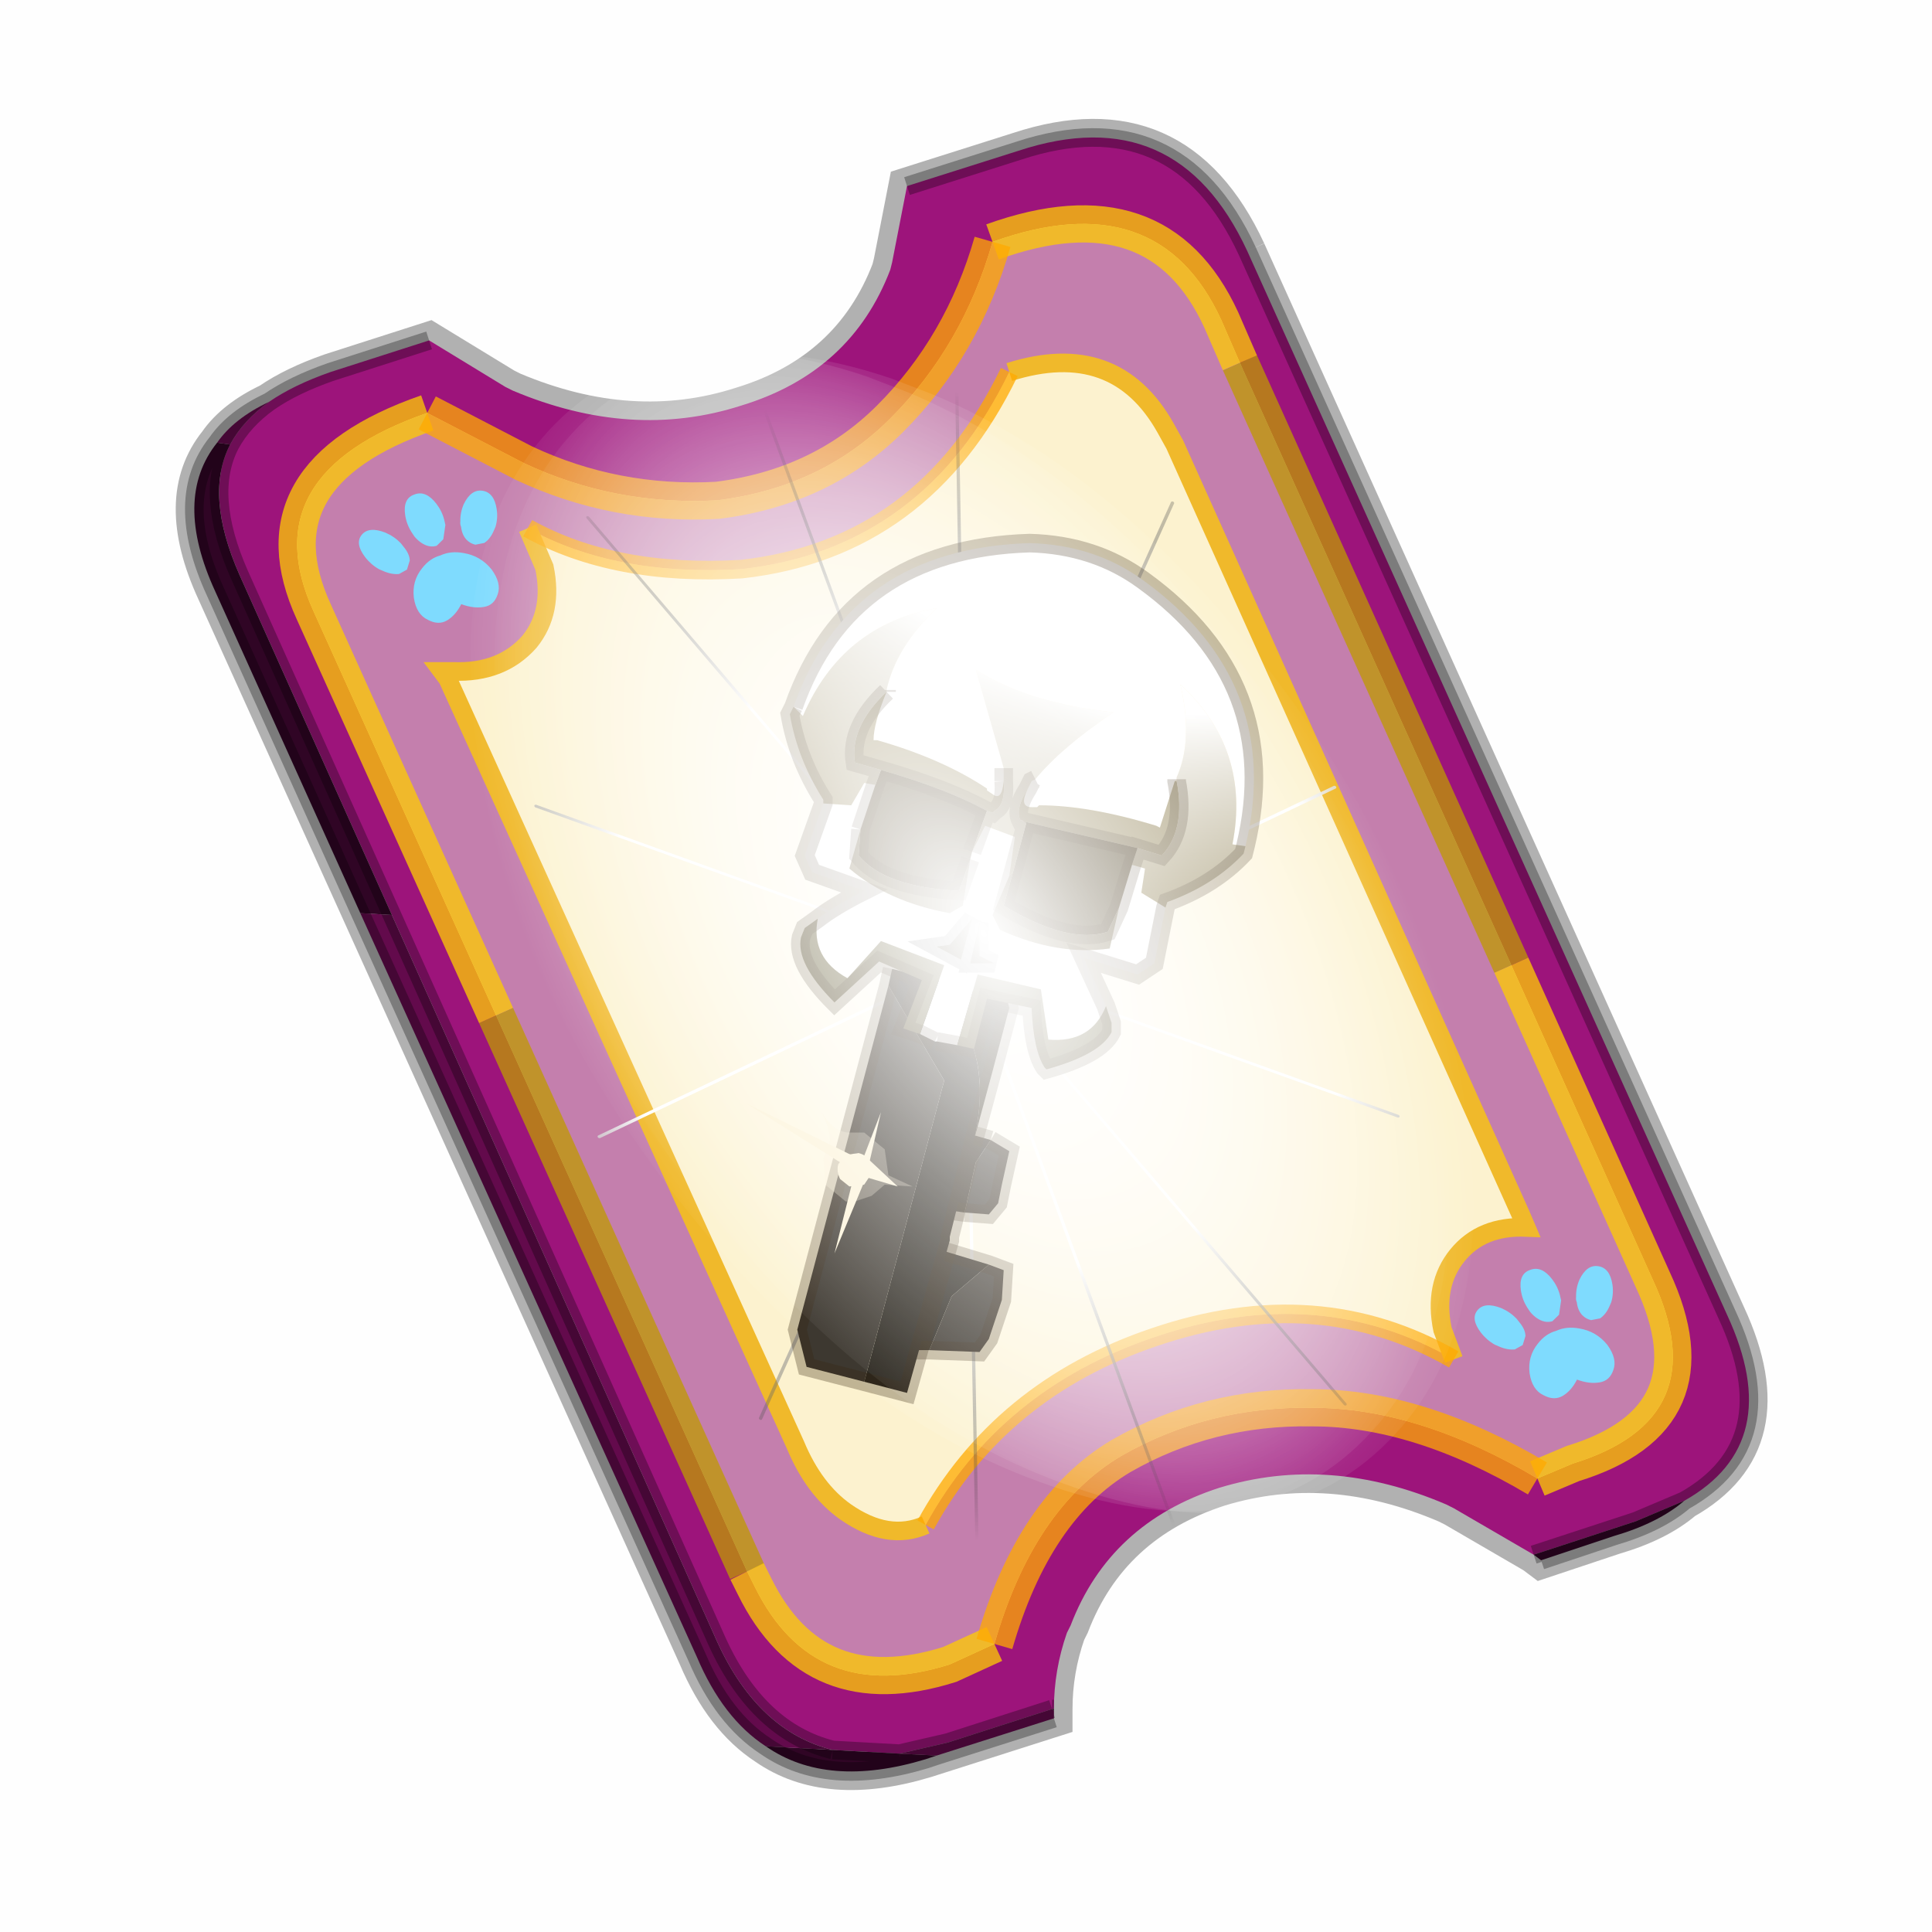 <?xml version='1.0' encoding='UTF-8'?>
<svg xmlns:xlink="http://www.w3.org/1999/xlink" xmlns="http://www.w3.org/2000/svg" version="1.1" width="60px" height="60px" viewBox="0.0 0.0 60.0 60.0"><defs><g id="c1"><path fill="#000000" fill-opacity="0.004" d="M0.0 0.0 L60.0 0.0 60.0 60.0 0.0 60.0 0.0 0.0"/></g><g id="c2"><path fill="none" stroke="#000000" stroke-width="1.0" stroke-opacity="0.302" d="M28.45 3.1 L41.35 31.7 Q42.95 35.15 40.2 36.7 39.5 37.3 38.3 37.65 L36.35 38.3 36.15 38.15 34.0 36.9 33.8 36.8 Q30.65 35.45 27.7 36.35 24.75 37.3 23.7 40.05 L23.6 40.25 Q23.25 41.25 23.25 42.3 L23.25 42.35 23.25 42.55 19.8 43.65 Q17.15 44.45 15.5 43.3 14.35 42.55 13.65 40.9 L0.7 12.25 Q-0.45 9.75 0.75 8.25 1.2 7.6 2.15 7.15 2.8 6.7 3.8 6.35 L6.45 5.5 8.5 6.75 8.7 6.85 Q11.9 8.2 14.85 7.25 17.8 6.35 18.85 3.6 L18.9 3.4 19.3 1.35 22.3 0.4 Q26.55 -1.0 28.45 3.1"/><path fill="#9d147b" stroke="none" d="M35.55 22.3 L28.25 6.1 27.75 4.95 Q26.05 1.25 21.6 2.85 20.8 5.65 18.85 7.6 17.0 9.45 14.2 9.8 11.45 9.95 9.0 8.8 L6.4 7.45 Q1.65 9.1 3.35 12.8 L8.25 23.65 15.0 38.6 15.2 39.0 Q16.8 42.25 20.45 41.1 L21.65 40.55 Q22.7 36.9 25.05 35.5 27.4 34.15 30.2 34.2 33.05 34.2 36.25 36.1 L37.2 35.7 Q41.1 34.5 39.35 30.75 L35.55 22.3 M19.3 1.35 L22.3 0.4 Q26.55 -1.0 28.45 3.1 L41.35 31.7 Q42.95 35.15 40.2 36.7 L38.9 37.25 36.15 38.15 34.0 36.9 33.8 36.8 Q30.65 35.45 27.7 36.35 24.75 37.3 23.7 40.05 L23.6 40.25 Q23.25 41.25 23.25 42.3 L23.2 42.3 20.4 43.2 19.1 43.5 17.3 43.4 Q15.3 42.9 14.2 40.5 L5.45 20.95 1.35 11.8 Q0.4 9.65 1.1 8.3 1.45 7.65 2.15 7.15 2.8 6.7 3.8 6.35 L6.45 5.5 8.5 6.75 8.7 6.85 Q11.9 8.2 14.85 7.25 17.8 6.35 18.85 3.6 L18.9 3.4 19.3 1.35"/><path fill="#c47fad" stroke="none" d="M28.25 6.1 L35.55 22.3 39.35 30.75 Q41.1 34.5 37.2 35.7 L36.25 36.1 Q33.05 34.2 30.2 34.2 27.4 34.15 25.05 35.5 22.7 36.9 21.65 40.55 L20.45 41.1 Q16.8 42.25 15.2 39.0 L15.0 38.6 8.25 23.65 3.35 12.8 Q1.65 9.1 6.4 7.45 L9.0 8.8 Q11.45 9.95 14.2 9.8 17.0 9.45 18.85 7.6 20.8 5.65 21.6 2.85 26.05 1.25 27.75 4.95 L28.25 6.1 M34.0 32.9 L33.7 32.1 Q33.45 30.9 34.1 30.1 34.75 29.3 35.95 29.35 L35.8 29.0 26.5 8.3 26.25 7.85 Q24.9 5.45 22.05 6.35 19.75 11.1 14.85 11.65 11.45 11.85 9.1 10.55 L9.55 11.6 Q9.8 12.8 9.15 13.6 8.4 14.45 7.1 14.4 L6.8 14.4 6.95 14.6 16.3 35.2 Q16.8 36.4 17.65 37.0 18.8 37.8 19.8 37.35 21.8 33.7 25.95 32.3 30.35 30.8 34.0 32.9"/><path fill="#fcf2cf" stroke="none" d="M22.05 6.35 Q24.9 5.45 26.25 7.85 L26.5 8.3 35.8 29.0 35.95 29.35 Q34.75 29.3 34.1 30.1 33.45 30.9 33.7 32.1 L34.0 32.9 Q30.35 30.8 25.95 32.3 21.8 33.7 19.8 37.35 18.8 37.8 17.65 37.0 16.8 36.4 16.3 35.2 L6.95 14.6 6.8 14.4 7.1 14.4 Q8.4 14.45 9.15 13.6 9.8 12.8 9.55 11.6 L9.1 10.55 Q11.45 11.85 14.85 11.65 19.75 11.1 22.05 6.35"/><path fill="#300525" stroke="none" d="M40.2 36.7 Q39.5 37.3 38.3 37.65 L36.35 38.3 36.15 38.15 38.9 37.25 40.2 36.7 M23.25 42.3 L23.25 42.35 23.2 42.3 23.25 42.3 M20.1 43.55 L19.8 43.65 Q17.15 44.45 15.5 43.3 L17.3 43.4 19.1 43.5 20.1 43.55 M4.6 20.9 L0.7 12.25 Q-0.45 9.75 0.75 8.25 L1.1 8.3 Q0.4 9.65 1.35 11.8 L5.45 20.95 4.6 20.9"/><path fill="#630a4c" stroke="none" d="M23.25 42.35 L23.25 42.55 20.1 43.55 19.1 43.5 20.4 43.2 23.2 42.3 23.25 42.35 M15.5 43.3 Q14.35 42.55 13.65 40.9 L4.6 20.9 5.45 20.95 14.2 40.5 Q15.3 42.9 17.3 43.4 L15.5 43.3 M0.75 8.25 Q1.2 7.6 2.15 7.15 1.45 7.65 1.1 8.3 L0.75 8.25"/><path fill="none" stroke="#bf9900" stroke-width="1.0" stroke-opacity="0.749" d="M28.25 6.1 L35.55 22.3 M15.0 38.6 L8.25 23.65"/><path fill="none" stroke="#000000" stroke-width="0.5" stroke-opacity="0.302" d="M19.3 1.35 L22.3 0.4 Q26.55 -1.0 28.45 3.1 L41.35 31.7 Q42.95 35.15 40.2 36.7 39.5 37.3 38.3 37.65 L36.35 38.3 M23.25 42.55 L20.1 43.55 19.8 43.65 Q17.15 44.45 15.5 43.3 14.35 42.55 13.65 40.9 L4.6 20.9 0.7 12.25 Q-0.45 9.75 0.75 8.25 1.2 7.6 2.15 7.15 2.8 6.7 3.8 6.35 L6.45 5.5 M1.1 8.3 Q1.45 7.65 2.15 7.15 M5.45 20.95 L1.35 11.8 Q0.4 9.65 1.1 8.3 M17.3 43.4 Q15.3 42.9 14.2 40.5 L5.45 20.95 M19.1 43.5 L17.3 43.4 M23.2 42.3 L20.4 43.2 19.1 43.5 M23.25 42.3 L23.2 42.3 M40.2 36.7 L38.9 37.25 36.15 38.15"/><path fill="none" stroke="#ffcc00" stroke-width="1.0" stroke-opacity="0.749" d="M35.55 22.3 L39.35 30.75 Q41.1 34.5 37.2 35.7 L36.25 36.1 M21.65 40.55 L20.45 41.1 Q16.8 42.25 15.2 39.0 L15.0 38.6 M8.25 23.65 L3.35 12.8 Q1.65 9.1 6.4 7.45 M21.6 2.85 Q26.05 1.25 27.75 4.95 L28.25 6.1"/><path fill="none" stroke="#f0b92b" stroke-width="0.5" d="M22.05 6.35 Q24.9 5.45 26.25 7.85 L26.5 8.3 35.8 29.0 35.95 29.35 Q34.75 29.3 34.1 30.1 33.45 30.9 33.7 32.1 L34.0 32.9 M19.8 37.35 Q18.8 37.8 17.65 37.0 16.8 36.4 16.3 35.2 L6.95 14.6 6.8 14.4 7.1 14.4 Q8.4 14.45 9.15 13.6 9.8 12.8 9.55 11.6 L9.1 10.55"/><path fill="none" stroke="#ffaa00" stroke-width="1.0" stroke-opacity="0.749" d="M36.25 36.1 Q33.05 34.2 30.2 34.2 27.4 34.15 25.05 35.5 22.7 36.9 21.65 40.55 M6.4 7.45 L9.0 8.8 Q11.45 9.95 14.2 9.8 17.0 9.45 18.85 7.6 20.8 5.65 21.6 2.85"/><path fill="none" stroke="#ffaa00" stroke-width="0.5" stroke-opacity="0.749" d="M34.0 32.9 Q30.35 30.8 25.95 32.3 21.8 33.7 19.8 37.35 M9.1 10.55 Q11.45 11.85 14.85 11.65 19.75 11.1 22.05 6.35"/></g><g id="c3"><path fill="#7fdbfe" stroke="none" d="M10.75 4.9 Q10.75 4.6 10.9 4.35 11.25 3.45 11.95 2.75 13.3 1.5 14.35 2.1 15.4 2.7 14.95 4.45 14.7 5.4 14.1 6.15 L13.75 6.5 Q13.1 7.15 12.35 7.35 L11.4 7.2 Q10.95 6.9 10.75 6.4 10.5 5.75 10.75 4.9 M9.3 1.7 Q9.55 2.65 9.4 3.6 L9.3 4.15 8.5 5.5 7.6 5.9 7.5 5.9 Q7.0 5.85 6.6 5.5 6.05 5.0 5.8 4.15 L5.7 3.6 Q5.55 2.65 5.8 1.7 6.25 0.0 7.5 0.0 L7.6 0.0 Q8.85 0.0 9.3 1.7 M0.15 4.45 Q-0.3 2.7 0.75 2.1 1.8 1.5 3.15 2.75 3.85 3.45 4.2 4.35 L4.35 4.9 Q4.6 5.75 4.35 6.4 L3.7 7.2 2.75 7.35 Q2.0 7.15 1.35 6.5 L1.0 6.15 Q0.4 5.4 0.15 4.45 M7.55 7.0 Q8.75 6.9 9.9 7.6 11.45 8.5 11.95 10.25 12.35 12.0 11.5 12.95 10.7 13.9 9.65 13.7 8.55 13.5 7.55 12.6 6.55 13.5 5.5 13.7 4.45 13.9 3.65 12.95 2.75 12.0 3.2 10.25 3.7 8.5 5.25 7.6 6.4 6.9 7.55 7.0"/></g><g id="c4"><g><use transform="matrix(1.0,0.0,0.0,1.0,0.0,0.0)" xlink:href="#c3"/></g></g><radialGradient gradientUnits="userSpaceOnUse" r="819.2" cx="0" cy="0" spreadMethod="pad" gradientTransform="matrix(0.091,0.0,0.0,0.091,0.6,3.4)" id="gradient1"><stop offset="0.0" stop-color="#ffffff"/><stop offset="1.0" stop-color="#ffffff" stop-opacity="0.0"/></radialGradient><g id="c5"><path stroke="none" fill="url(#gradient1)" d="M36.65 -54.65 Q60.05 -42.0 69.75 -17.95 80.55 8.9 68.0 34.1 55.45 59.35 26.8 68.2 -1.8 77.05 -29.7 64.3 -57.6 51.6 -68.45 24.75 -79.3 -2.05 -66.75 -27.25 L-66.7 -27.3 Q-54.1 -52.5 -25.5 -61.4 3.1 -70.2 31.0 -57.5 L36.65 -54.65"/></g><g id="c6"><g><use transform="matrix(1.0,0.0,0.0,1.0,0.0,0.0)" xlink:href="#c5"/></g></g><radialGradient gradientUnits="userSpaceOnUse" r="819.2" cx="0" cy="0" spreadMethod="pad" gradientTransform="matrix(0.209,0.0,0.0,0.177,67.15,107.2)" id="gradient2"><stop offset="0.357" stop-color="#ffffff"/><stop offset="0.671" stop-opacity="0.0"/></radialGradient><g id="c7"><path fill="none" stroke-linejoin="round" stroke-linecap="round" stroke="url(#gradient2)" stroke-width="0.5" d="M136.55 165.8 L68.6 106.0 68.4 106.0 118.25 201.5 M68.3 105.8 L68.35 105.8 68.3 105.8 68.3 105.85 68.4 106.0 68.3 106.0 86.55 211.5 M68.3 105.8 L68.3 105.85 68.3 106.0 68.15 105.95 18.25 151.55 M68.3 105.85 L68.25 105.85 68.3 106.0 50.0 193.2 M68.25 105.85 L68.15 105.95 0.05 97.7 M68.3 105.85 L68.25 105.8 68.25 105.85 M68.25 105.8 L68.2 105.7 0.0 45.7 M68.3 105.8 L68.25 105.75 68.25 105.8 M68.25 105.75 L68.2 105.7 18.25 10.05 M68.6 106.0 L68.35 105.8 118.25 60.15 M86.6 18.35 L68.3 105.8 M136.6 114.25 L68.6 106.0 M68.25 105.75 L49.95 0.05"/></g><g id="c8"><g><use transform="matrix(1.0,0.0,0.0,1.0,0.0,0.0)" xlink:href="#c7"/></g></g><g id="c9"><g><use transform="matrix(1.0,0.0,0.0,1.0,0.0,0.0)" xlink:href="#c2"/></g><g><use transform="matrix(0.239,-0.087,0.1,0.234,34.25,31.15)" xlink:href="#c4"/></g><g><use transform="matrix(0.239,-0.087,0.1,0.234,4.25,10.3)" xlink:href="#c4"/></g><g><use transform="matrix(0.141,-0.038,0.111,0.226,20.25,20.65)" filter="url(#filter7)" xlink:href="#c6"/></g><g><use transform="matrix(-0.155,0.051,0.084,0.147,22.6,3.15)" filter="url(#filter8)" xlink:href="#c8"/></g></g><filter id="filter7"><feColorMatrix in="SourceGraphic" type="matrix" values="0.0 0.0 0.0 0.0 0.797 0.0 0.0 0.0 0.0 0.598 0.0 0.0 0.0 0.0 0.199 0.0 0.0 0.0 1.0 0.0" result="cxform"/><feComposite operator="in" in2="SourceGraphic" result="color-xform"/></filter><filter id="filter8"><feColorMatrix in="SourceGraphic" type="matrix" values="0.0 0.0 0.0 0.0 0.996 0.0 0.0 0.0 0.0 0.996 0.0 0.0 0.0 0.0 0.996 0.0 0.0 0.0 1.0 0.0" result="cxform"/><feComposite operator="in" in2="SourceGraphic" result="color-xform"/></filter><linearGradient gradientUnits="userSpaceOnUse" x1="-819.2" x2="819.2" spreadMethod="pad" gradientTransform="matrix(-0,-0.003,0.004,-0,12.8,3.15)" id="gradient3"><stop offset="0.0" stop-color="#a49872"/><stop offset="1.0" stop-color="#ffffff"/></linearGradient><linearGradient gradientUnits="userSpaceOnUse" x1="-819.2" x2="819.2" spreadMethod="pad" gradientTransform="matrix(0.001,-0.003,0.003,0.001,8.65,2.45)" id="gradient4"><stop offset="0.0" stop-color="#a49872"/><stop offset="1.0" stop-color="#ffffff"/></linearGradient><linearGradient gradientUnits="userSpaceOnUse" x1="-819.2" x2="819.2" spreadMethod="pad" gradientTransform="matrix(0.002,-0.003,0.003,0.002,4.25,0.25)" id="gradient5"><stop offset="0.0" stop-color="#a49872"/><stop offset="1.0" stop-color="#ffffff"/></linearGradient><g id="c10"><path fill="#2b271f" stroke="none" d="M6.75 11.85 L6.95 11.85 8.0 12.15 7.6 12.75 7.3 14.1 6.6 14.0 6.6 14.05 6.4 13.95 6.4 13.9 6.75 11.85 M6.1 15.2 L6.3 15.0 7.95 15.5 6.95 16.35 6.35 17.8 6.0 17.8 5.6 17.75 6.1 15.2"/><path fill="#3d3830" stroke="none" d="M7.3 14.1 L7.6 12.75 8.0 12.15 8.5 12.45 8.3 13.35 8.2 13.85 7.95 14.15 7.3 14.1 M7.95 15.5 L8.35 15.65 8.3 16.45 7.95 17.5 7.7 17.85 6.35 17.8 6.95 16.35 7.95 15.5"/><path fill="none" stroke="#382510" stroke-width="0.5" stroke-opacity="0.302" d="M8.0 12.15 L6.95 11.85 6.75 11.85 M6.6 14.0 L7.3 14.1 M8.0 12.15 L8.5 12.45 8.3 13.35 8.2 13.85 7.95 14.15 7.3 14.1 M6.1 15.2 L6.3 15.0 7.95 15.5 8.35 15.65 8.3 16.45 7.95 17.5 7.7 17.85 6.35 17.8 6.0 17.8 5.6 17.75"/><path fill="none" stroke="#382510" stroke-width="1.0" stroke-opacity="0.302" d="M6.4 13.95 L6.6 14.05"/><path fill="#302c1f" stroke="none" d="M8.45 8.4 L8.5 8.6 8.05 10.3 7.55 12.15 Q7.95 10.45 7.35 9.2 L6.55 7.85 8.45 8.4"/><path fill="#2b271f" stroke="none" d="M7.55 12.15 L6.9 14.75 6.9 14.85 5.75 18.95 4.6 18.65 6.75 10.55 5.25 8.0 5.35 7.55 6.55 7.85 7.35 9.2 Q7.95 10.45 7.55 12.15"/><path fill="#3d3830" stroke="none" d="M4.6 18.65 L3.05 18.25 2.8 17.25 5.25 8.0 6.75 10.55 4.6 18.65"/><path fill="none" stroke="#382510" stroke-width="0.5" stroke-opacity="0.302" d="M8.45 8.4 L8.5 8.6 8.05 10.3 7.55 12.15 6.9 14.75 6.9 14.85 5.75 18.95 4.6 18.65 3.05 18.25 2.8 17.25 5.25 8.0 5.35 7.55"/><path fill="#fcf3d8" fill-opacity="0.302" d="M3.65 12.3 Q3.75 12.0 3.45 11.4 3.75 11.9 4.15 11.95 L4.6 11.95 5.15 12.4 5.25 13.1 5.9 13.4 5.15 13.35 4.8 13.65 4.35 13.8 4.2 14.15 4.15 13.8 4.1 13.8 3.55 13.35 3.5 12.65 3.65 12.3 M4.45 12.5 L4.1 12.55 3.9 12.8 Q3.85 13.0 3.95 13.2 L4.2 13.4 4.6 13.35 4.8 13.05 4.75 12.7 Q4.65 12.55 4.45 12.5"/><path fill="#fcf3d8" stroke="none" d="M4.45 12.5 Q4.65 12.55 4.75 12.7 L4.8 13.05 4.6 13.35 4.2 13.4 3.95 13.2 Q3.85 13.0 3.9 12.8 L4.1 12.55 4.45 12.5"/><path fill="#fcf3d8" stroke="none" d="M5.05 11.4 L4.75 12.7 5.5 13.4 4.65 13.15 3.8 15.2 4.35 13.0 1.4 11.15 4.55 12.7 5.05 11.4"/><path fill="#ffffff" stroke="none" d="M2.7 0.5 Q4.2 -3.75 9.05 -3.9 10.8 -3.85 12.1 -2.9 15.9 -0.15 14.85 4.25 L14.5 4.2 Q15.0 1.65 13.1 -0.1 13.45 1.4 13.0 2.4 L13.0 2.45 12.95 2.5 12.55 3.75 12.45 3.7 Q10.65 3.15 9.3 3.15 L9.25 3.2 9.1 3.2 Q8.75 3.2 9.0 2.7 L9.1 2.5 9.2 2.45 Q9.9 1.6 11.3 0.65 9.0 0.4 7.6 -0.5 L8.35 2.15 8.35 2.3 8.35 2.5 Q8.3 3.05 8.05 2.85 L7.9 2.75 7.9 2.7 Q6.7 1.9 4.95 1.4 L4.85 1.4 Q4.85 0.95 5.2 0.1 L5.2 0.05 Q5.45 -1.1 6.55 -2.15 4.0 -1.7 2.95 0.75 L2.7 0.5 M12.7 5.9 L12.4 7.4 11.95 7.7 10.5 7.25 11.1 8.55 Q10.7 9.55 9.55 9.45 L9.35 8.1 7.65 7.7 7.1 9.6 6.55 9.5 6.5 9.5 6.1 9.3 6.75 7.45 5.05 6.8 4.15 7.8 Q3.15 7.25 3.35 6.2 3.8 5.85 4.6 5.45 L3.2 4.95 3.0 4.5 3.5 3.1 4.25 3.15 4.6 2.55 4.9 2.6 4.5 3.8 4.2 4.85 Q5.25 5.75 6.9 6.05 L7.25 5.85 7.45 4.6 7.5 4.4 7.85 3.7 8.65 4.0 8.5 5.05 8.05 6.1 8.25 6.5 Q9.8 7.2 11.2 7.0 L11.45 5.9 11.8 4.75 12.15 4.85 12.05 5.5 12.7 5.9"/><path fill="#a49872" stroke="none" d="M5.2 0.1 Q4.85 0.95 4.85 1.4 L4.95 1.4 Q6.7 1.9 7.9 2.7 L7.9 2.75 8.05 2.85 Q8.3 3.05 8.35 2.5 8.4 3.15 8.1 3.3 L8.05 3.35 7.9 3.3 Q6.8 2.7 5.05 2.2 L4.35 2.0 Q4.2 1.05 5.2 0.1 M9.0 2.7 Q8.75 3.2 9.1 3.2 L9.25 3.2 9.3 3.15 Q10.65 3.15 12.45 3.7 L12.55 3.75 12.95 2.5 13.0 2.5 Q13.25 3.8 12.6 4.5 L11.95 4.3 8.95 3.6 8.95 3.65 8.85 3.55 8.8 3.55 Q8.65 3.25 9.0 2.7"/><path stroke="none" fill="url(#gradient3)" d="M14.85 4.25 L14.8 4.45 Q14.0 5.3 12.75 5.75 L12.7 5.9 12.05 5.5 12.15 4.85 11.8 4.75 11.95 4.3 12.6 4.5 Q13.25 3.8 13.0 2.5 L13.0 2.45 13.0 2.4 Q13.45 1.4 13.1 -0.1 15.0 1.65 14.5 4.2 L14.85 4.25"/><path fill="#5e5236" stroke="none" d="M11.95 4.3 L11.8 4.75 11.45 5.9 11.15 6.55 Q10.1 6.9 8.35 5.85 L8.6 4.95 8.95 3.65 8.95 3.6 11.95 4.3 M7.5 4.4 L7.45 4.6 7.15 5.45 Q5.15 5.35 4.45 4.5 L4.5 3.8 4.9 2.6 5.05 2.2 Q6.8 2.7 7.9 3.3 L7.5 4.4"/><path fill="#7d7757" stroke="none" d="M11.1 8.55 L11.25 9.0 11.25 9.25 Q10.95 9.85 9.5 10.25 L9.45 10.2 Q9.15 9.75 9.1 8.6 L7.9 8.35 7.55 9.7 7.1 9.6 7.65 7.7 9.35 8.1 9.55 9.45 Q10.7 9.55 11.1 8.55 M6.1 9.3 L5.65 9.15 6.15 7.85 5.0 7.35 3.8 8.45 Q2.75 7.4 2.9 6.7 L3.0 6.45 3.35 6.2 Q3.15 7.25 4.15 7.8 L5.05 6.8 6.75 7.45 6.1 9.3"/><path fill="#8f8568" stroke="none" d="M11.45 5.9 L11.2 7.0 Q9.8 7.2 8.25 6.5 L8.05 6.1 8.5 5.05 8.6 4.95 8.35 5.85 Q10.1 6.9 11.15 6.55 L11.45 5.9 M7.45 4.6 L7.25 5.85 6.9 6.05 Q5.25 5.75 4.2 4.85 L4.5 3.8 4.45 4.5 Q5.15 5.35 7.15 5.45 L7.45 4.6"/><path stroke="none" fill="url(#gradient4)" d="M8.35 2.5 L8.35 2.3 8.35 2.15 7.6 -0.5 Q9.0 0.4 11.3 0.65 9.9 1.6 9.2 2.45 L9.1 2.5 9.0 2.7 Q8.65 3.25 8.8 3.55 L8.85 3.55 8.95 3.65 8.6 4.95 8.5 5.05 8.65 4.0 7.85 3.7 7.5 4.4 7.9 3.3 8.05 3.35 8.1 3.3 Q8.4 3.15 8.35 2.5"/><path stroke="none" fill="url(#gradient5)" d="M3.5 3.1 L3.5 3.0 Q2.8 1.9 2.6 0.7 L2.7 0.5 2.95 0.75 Q4.0 -1.7 6.55 -2.15 5.45 -1.1 5.2 0.05 L5.2 0.1 Q4.2 1.05 4.35 2.0 L5.05 2.2 4.9 2.6 4.6 2.55 4.25 3.15 3.5 3.1"/><path fill="none" stroke="#382510" stroke-width="0.5" stroke-opacity="0.302" d="M2.7 0.5 Q4.2 -3.75 9.05 -3.9 10.8 -3.85 12.1 -2.9 15.9 -0.15 14.85 4.25 L14.8 4.45 Q14.0 5.3 12.75 5.75 L12.7 5.9 12.4 7.4 11.95 7.7 10.5 7.25 11.1 8.55 11.25 9.0 11.25 9.25 Q10.95 9.85 9.5 10.25 L9.45 10.2 Q9.15 9.75 9.1 8.6 L7.9 8.35 7.55 9.7 7.1 9.6 6.55 9.5 M6.5 9.5 L6.1 9.3 5.65 9.15 6.15 7.85 5.0 7.35 3.8 8.45 Q2.75 7.4 2.9 6.7 L3.0 6.45 3.35 6.2 Q3.8 5.85 4.6 5.45 L3.2 4.95 3.0 4.5 3.5 3.1 3.5 3.0 Q2.8 1.9 2.6 0.7 L2.7 0.5 M5.2 0.05 L5.2 0.1 M8.35 2.5 L8.35 2.3 8.35 2.15 M9.2 2.45 L9.1 2.5 9.0 2.7 Q8.65 3.25 8.8 3.55 L8.85 3.55 8.95 3.65 8.6 4.95 M13.0 2.45 L13.0 2.5 Q13.25 3.8 12.6 4.5 L11.95 4.3 11.8 4.75 11.45 5.9 11.15 6.55 Q10.1 6.9 8.35 5.85 L8.6 4.95 M4.5 3.8 L4.9 2.6 5.05 2.2 4.35 2.0 Q4.2 1.05 5.2 0.1 M7.45 4.6 L7.15 5.45 Q5.15 5.35 4.45 4.5 L4.5 3.8 M8.95 3.65 L8.95 3.6 11.95 4.3 M7.9 3.3 L8.05 3.35 8.1 3.3 Q8.4 3.15 8.35 2.5 M7.9 3.3 L7.5 4.4 M5.05 2.2 Q6.8 2.7 7.9 3.3"/><path fill="#8f8568" stroke="none" d="M6.9 6.9 L7.5 6.2 7.2 7.3 6.55 6.95 6.9 6.9 M7.7 7.2 L8.1 7.4 7.45 7.4 7.7 6.3 7.7 7.2"/><path fill="none" stroke="#000000" stroke-width="0.5" stroke-opacity="0.302" d="M6.9 6.9 L7.5 6.2 7.2 7.3 6.55 6.95 6.9 6.9 M7.7 7.2 L8.1 7.4 7.45 7.4 7.7 6.3 7.7 7.2"/></g><g id="c11"><g><use transform="matrix(1.0,0.0,0.0,1.0,0.0,0.0)" xlink:href="#c10"/></g></g><g id="c12"><g><use transform="matrix(1.0,0.0,0.0,1.0,6.3,53.35)" xlink:href="#c9"/></g><g><use transform="matrix(1.0,0.0,0.0,1.0,19.85,68.2)" xlink:href="#c11"/></g><g><use transform="matrix(0.141,-0.038,0.111,0.226,27.2,74.05)" filter="url(#filter12)" xlink:href="#c6"/></g></g><filter id="filter12"><feColorMatrix in="SourceGraphic" type="matrix" values="1.0 0.0 0.0 0.0 0.0 0.0 1.0 0.0 0.0 0.0 0.0 0.0 1.0 0.0 0.0 0.0 0.0 0.0 0.23 0.0" result="cxform"/><feComposite operator="in" in2="SourceGraphic" result="color-xform"/></filter></defs><g><g><use transform="matrix(1.0,0.0,0.0,1.0,0.0,0.0)" xlink:href="#c1"/></g><g><use transform="matrix(1.155,0.0,0.0,1.155,-1.4,-57.4)" xlink:href="#c12"/></g></g></svg>
